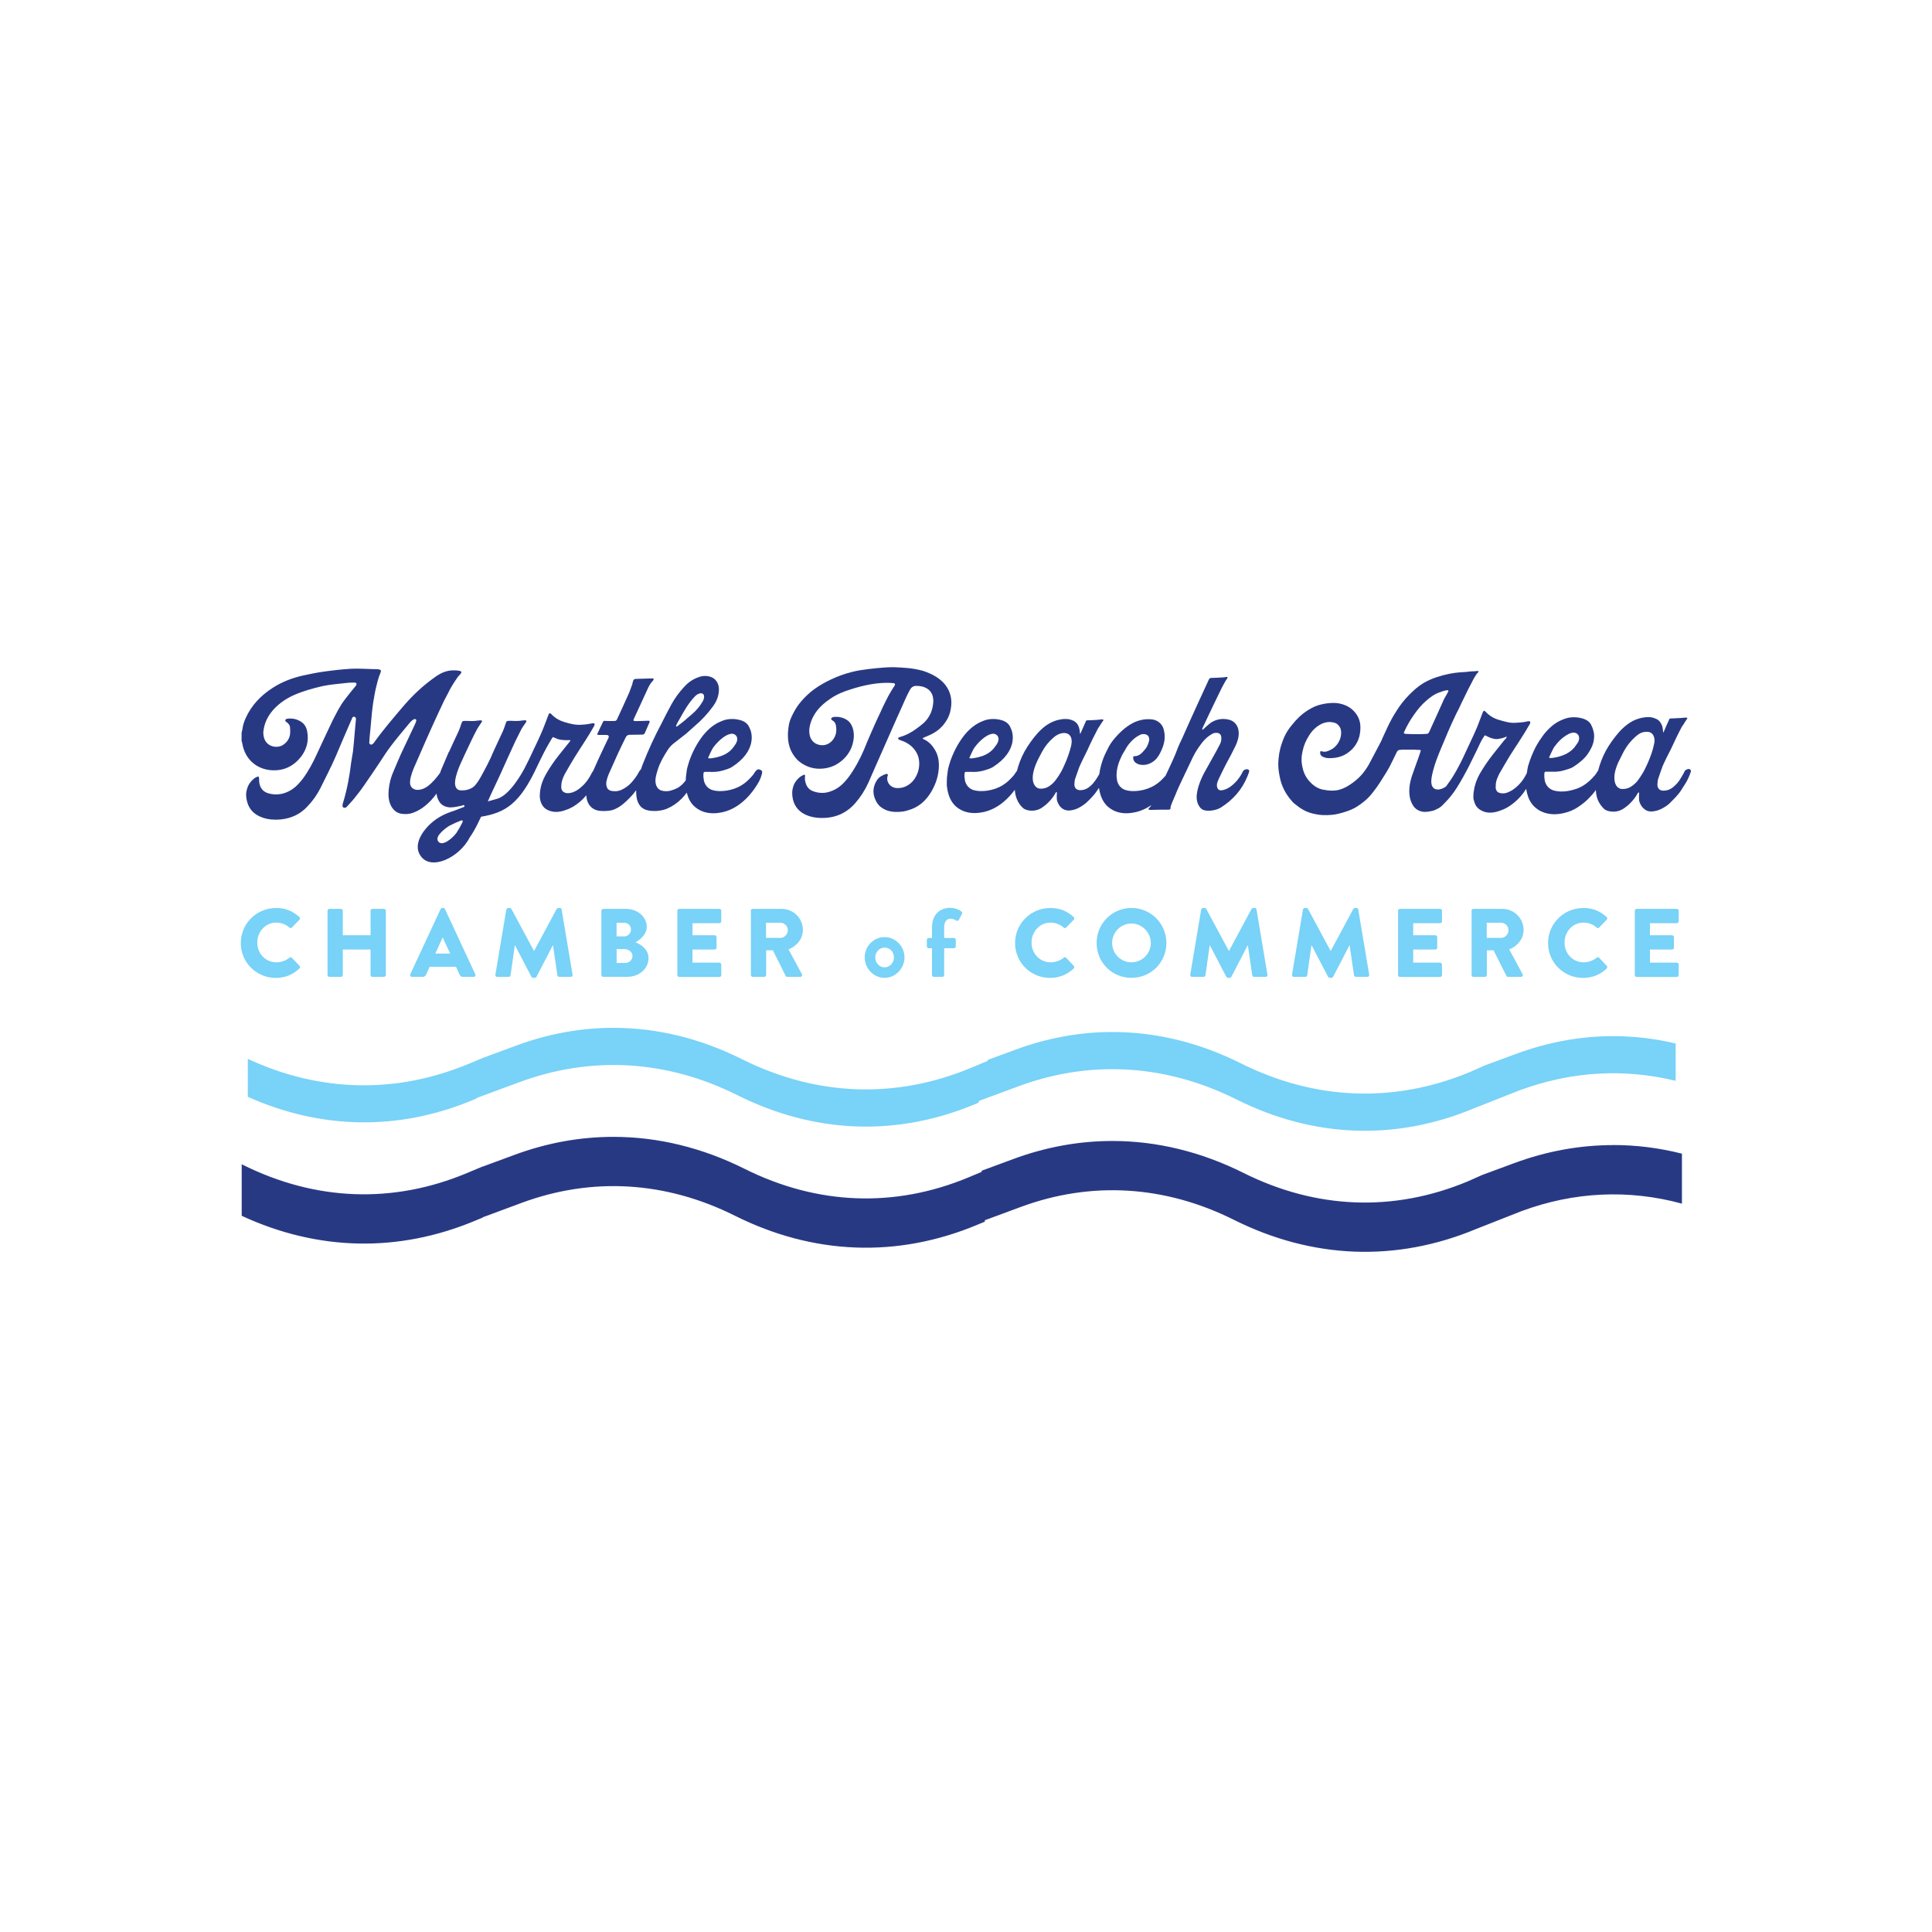 <?xml version="1.0" encoding="UTF-8"?> <svg xmlns="http://www.w3.org/2000/svg" id="Layer_1" viewBox="0 0 300 300"><defs><style>.cls-1{fill:#79d2f7;}.cls-1,.cls-2{stroke-width:0px;}.cls-2{fill:#283984;}</style></defs><path class="cls-2" d="m117.96,119.47c-.31-.06-.45.06-.68.34-.2.28-.31.51-.56.76-.42.48-.98,1.01-1.55,1.35-1.43.9-3.4,1.12-4.56.76-.65-.22-1.07-.68-1.27-1.32-.03-.11-.06-.22-.06-.34-.03-.17-.06-.34-.06-.48,0-.17,0-.34.03-.51,0-.06.06-.17.2-.17h.87c.65.03,1.29-.03,1.94-.22.48-.14.96-.28,1.38-.53,3.85-2.47,3.18-5.29,2.76-6.05-.25-.73-.9-1.12-1.57-1.27-.84-.22-1.86-.2-2.67.14-1.27.48-2.19,1.27-3.04,2.33-.45.59-.87,1.24-1.24,1.94-.42.82-.79,1.69-1.04,2.59-.11.34-.2.7-.25,1.24-.07.39-.1.78-.11,1.15-.38.51-.83.96-1.41,1.24-.62.28-1.24.51-1.91.42-.73-.06-1.07-.37-1.29-.96-.11-.37-.11-.76-.06-1.12.08-.42.2-.87.34-1.29.34-1.07.9-2.02,1.49-2.95.31-.51.73-.93,1.21-1.27.56-.45,1.13-.87,1.69-1.32.45-.39.87-.79,1.32-1.18,1.07-.9,2-1.91,2.81-3.01.59-.79,1.01-1.72.96-2.9-.08-.76-.45-1.38-1.15-1.69-.65-.25-1.32-.25-2,0-.9.31-1.66.84-2.28,1.55-.76.82-1.41,1.72-1.94,2.67-.53.96-1.01,1.91-1.49,2.87-1.13,2.11-2.11,4.25-2.98,6.47-.1.26-.19.52-.28.78-.11.07-.2.19-.28.35-.34.65-.76,1.21-1.24,1.74-.45.48-.98.84-1.57,1.1-.48.2-.96.22-1.43.14-.34-.06-.62-.23-.73-.53-.14-.34-.17-.73-.06-1.1.08-.31.17-.65.31-.96.48-1.07.96-2.17,1.46-3.26.37-.82.79-1.63,1.18-2.45.11-.25.28-.39.56-.42.67,0,1.32-.03,2-.03.2,0,.34-.06.42-.25.17-.42.37-.84.56-1.29.06-.11.11-.25.17-.37.08-.25-.17-.25-.17-.25-.65.03-1.32.06-2,.06-.34,0-.39-.08-.25-.39.14-.28.28-.59.42-.9.62-1.32,1.21-2.64,1.83-3.97.2-.39.39-.7.7-1.01.03-.06.11-.14.11-.28-.03-.08-.17-.08-.2-.08-.2,0-2.14.06-2.56.08-.45,0-.45.39-.56.82-.14.39-.42,1.15-.45,1.24-.08.17-.17.37-.25.56-.53,1.21-1.1,2.42-1.66,3.63-.08.17-.17.28-.37.28-.45,0-.87.03-1.32,0-.42-.03-.42-.06-.59.34-.23.45-.42.87-.62,1.32-.06.11-.11.2-.17.34,0,0-.08.14.08.14.06.03.11.03.17.03h1.1c.39,0,.51.14.37.51-.03.06-.06.11-.08.14-.28.62-.59,1.21-.87,1.83-.49,1.02-.95,2.05-1.41,3.1-.04.04-.08.09-.11.14-.11.22-.25.45-.37.67-.48.87-1.13,1.58-1.94,2.14-.48.31-1.01.53-1.6.51-.31-.03-.59-.11-.79-.39-.14-.22-.17-.51-.14-.76,0-.65.25-1.24.53-1.8.51-.9,1.01-1.77,1.55-2.64.51-.84,1.07-1.66,1.6-2.5.45-.7.9-1.43,1.32-2.17.03-.06.08-.14.11-.2.25-.51-.31-.39-.31-.39-.59.14-1.15.2-1.74.23-.9.06-1.74-.17-2.59-.42-.76-.23-1.43-.62-2-1.21-.25-.28-.37-.11-.42-.03,0,.03,0,.06-.03.08-.14.37-.28.73-.42,1.1-.53,1.46-1.18,2.84-1.86,4.25-.45.98-.93,2-1.43,2.95-.34.65-2.27,4.19-4.26,4.77-.53.16-1.01.29-1.46.41.23-.54.43-.99.46-1.04.45-.98,1.01-2.14,1.46-3.12.34-.76.67-1.52,1.01-2.25.2-.42,1.1-2.42,1.35-2.95.31-.65.65-1.27.96-1.91,0,0,.39-.62.53-.79.11-.17.34-.42.14-.51-.17-.08-.76.06-1.29.08-.53.03-1.52-.11-1.69.06-.14.14-.31.9-.59,1.52-.53,1.12-1.86,3.99-1.88,4.11-.37.79-.76,1.55-1.18,2.31-.37.68-.73,1.38-1.24,1.97-.45.53-1.35.9-2.39.79-.37-.06-.62-.34-.7-.7-.06-.25-.06-.51-.03-.76.14-.96.48-1.86.87-2.73.2-.45.39-.87.59-1.29.34-.73.67-1.43,1.01-2.14.31-.65.62-1.27.96-1.91,0,0,.39-.62.51-.79.11-.17.37-.42.17-.51-.2-.08-.76.06-1.29.08-.56.03-1.52-.11-1.69.06-.14.14-.31.9-.59,1.52-.48,1.04-1.01,2.14-1.49,3.21h-.03c-.06.17-.9,2.08-1.21,2.84-.05.14-.1.29-.15.43-.56.76-1.17,1.5-1.93,2.07-.48.34-.98.56-1.6.56-.7-.03-1.18-.51-1.13-1.21,0-.28.06-.53.11-.79.25-.98.7-1.91,1.1-2.81.7-1.63,1.41-3.23,2.14-4.86.65-1.41,1.29-2.84,1.97-4.25.14-.31.34-.59.48-.9.45-.96,1.01-1.86,1.63-2.73.11-.17.31-.31.42-.48.2-.22.14-.39-.14-.45-.31-.06-.59-.08-.9-.08-1.04-.03-1.97.37-2.81.96-1.86,1.29-3.49,2.81-4.95,4.5-1.6,1.88-3.23,3.77-4.67,5.79-.06.06-.11.14-.2.2-.11.08-.22.11-.37.03-.11-.06-.14-.17-.14-.28.03-.31.03-.62.06-.9.2-1.74.28-3.49.53-5.2.14-.76.25-1.55.42-2.28.2-.84.39-1.66.73-2.45.14-.34.08-.45-.28-.53-.25-.03-.53-.03-.79-.03-1.15-.03-2.31-.11-3.43-.06-1.46.08-2.9.25-4.33.45-1.01.14-2,.34-3.01.56-1.74.37-3.4.98-4.92,1.97-1.83,1.18-3.29,2.7-4.19,4.72-.2.45-.37.93-.45,1.43-.03.28-.11.56-.17.84v1.24c.03.14.11.25.11.39.45,2.67,2.47,4.05,4.58,4.16,1.86.11,3.37-.62,4.53-2.08.87-1.13,1.24-2.45.98-3.88-.11-.65-.39-1.21-.96-1.57-.65-.42-1.32-.56-2.08-.48-.17.03-.34.06-.37.25-.03.17.11.23.23.31.31.22.51.51.51.9.03.31.03.65,0,.96-.11.68-.45,1.21-1.01,1.6-.87.65-2.62.45-3.04-1.07-.11-.39-.14-.82-.06-1.24.2-1.27.79-2.33,1.66-3.26.87-.9,1.86-1.57,2.98-2.08,1.46-.65,2.98-1.07,4.53-1.43,1.21-.25,2.42-.34,3.66-.48.42-.06.84-.06,1.29-.06.28,0,.39.2.23.45-.06.08-.11.17-.2.25-.51.62-1.04,1.27-1.52,1.91-.79,1.01-1.35,2.19-1.94,3.32-.84,1.74-1.63,3.49-2.45,5.23-.59,1.29-1.27,2.56-2.11,3.71-.48.62-.98,1.21-1.63,1.66-1.13.76-2.36,1.04-3.71.68-.79-.22-1.27-.73-1.43-1.52-.06-.28-.06-.56-.06-.82-.03-.08-.03-.22-.06-.25-.06-.06-.2-.03-.28.03-.11.03-.22.11-.34.17-.59.45-1.04,1.04-1.21,1.77-.2.65-.14,1.29.03,1.91.34,1.29,1.21,2.05,2.42,2.47.9.31,1.86.37,2.81.28,1.63-.17,3.04-.82,4.13-2.02.82-.84,1.49-1.8,2.02-2.84.82-1.69,1.69-3.32,2.42-5.03.76-1.83,1.55-3.63,2.33-5.43.08-.14.14-.31.2-.48.06-.11.17-.17.31-.14.14.03.22.11.25.25.03.06,0,.14,0,.2-.06.62-.11,1.24-.17,1.86-.08,1.01-.17,2.02-.28,3.04-.08.59-.2,1.15-.28,1.72-.25,2.08-.62,4.16-1.24,6.19-.06.14-.08.31-.11.48-.03.34.25.48.53.34.06-.03.11-.08.14-.11.39-.45.79-.84,1.15-1.29.56-.7,1.12-1.41,1.63-2.17.79-1.12,1.55-2.28,2.31-3.4.59-.9,1.18-1.83,1.83-2.67.9-1.18,1.83-2.28,2.76-3.4.17-.2.31-.37.51-.51.08-.08.2-.14.31-.17.22-.03.31.06.28.28-.06.17-.11.37-.2.53-.73,1.55-1.46,3.09-2.19,4.64-.39.87-.76,1.77-1.13,2.64-.42.93-.67,1.91-.76,2.92-.08.87-.03,1.74.42,2.56.34.56.79.96,1.41,1.1.59.11,1.18.11,1.77-.06.59-.2,1.15-.48,1.66-.84.62-.45,1.18-.96,1.66-1.55.18-.21.35-.43.52-.65.04.49.21.96.49,1.35.39.53.96.76,1.63.79.62,0,1.21-.14,1.83-.28.11-.03.31-.17.37.03.06.17-.14.22-.25.25-.65.25-1.27.51-1.88.7-1.27.45-2.39,1.1-3.32,2.02,0,0-2.95,2.7-1.29,4.89,1.63,2.22,5.96.2,7.59-2.98.2-.28.37-.56.56-.87.44-.74.8-1.53,1.18-2.31,3.77-.63,6-2,8.67-7.74.41-.89.73-1.49,1.13-2.3.39-.78,1.19-2.11,1.19-2.11.14-.25.17-.25.42-.11.31.14.67.28,1.05.32,1.22.15,1.61-.11,1.31.27-.65.82-1.04,1.29-1.69,2.11-.76.96-1.43,1.94-2.02,2.98-.48.84-.79,1.72-.9,2.67-.06.53-.08,1.04.08,1.52.2.62.53,1.1,1.18,1.38.84.39,1.8.31,2.7-.03.87-.28,1.49-.68,2.14-1.21.41-.34.76-.7,1.08-1.08.01.19.03.38.07.58.17.76.68,1.66,1.97,1.83,1.01.11,1.8-.06,2-.11.62-.2,1.18-.53,1.69-.96.76-.64,1.44-1.34,2.01-2.12,0,.33,0,.66.05.99.17,1.21.76,2.02,2.08,2.19,1.35.17,2.36-.2,2.64-.31.87-.37,1.63-.9,2.31-1.58.28-.29.54-.6.78-.92.18.74.5,1.45,1.05,2.01.62.62,2,1.6,4.58,1.01,3.07-.73,4.84-3.52,5.29-4.25.34-.53.53-.93.7-1.52.14-.48.17-.7-.34-.84Zm-7.99-1.83c.17-.37.56-1.27.79-1.58.96-1.29,2.02-1.97,2.59-2.08.73-.25,1.69.51.73,1.77-.31.45-.93,1.38-2.62,1.8-.22.06-1.63.39-1.49.08Zm-4.98-4.98c.08-.2.2-.42.31-.62.11-.2.23-.39.34-.59.62-1.12,1.27-2.25,2.17-3.21.25-.28.56-.53.96-.59.31-.03.56.17.56.48s-.08.56-.22.79c-.42.7-.9,1.32-1.52,1.86-.48.39-.93.82-1.41,1.21-.28.22-.56.45-.84.65-.2.23-.45.23-.34.03Zm-33.19,15.05c-.28.56-.59,1.12-.93,1.63-.68.9-2.25,2.19-2.84,1.29-.62-.87,1.57-2.31,1.72-2.39.59-.31,1.21-.59,1.86-.84,0,0,.17-.03.22.03.06.08,0,.22-.03.28Z"></path><path class="cls-2" d="m143.08,104.11c-1.41-.39-2.87-.45-4.33-.51-.82,0-1.66.06-2.5.14-.9.08-1.83.2-2.73.34-1.8.31-3.49.9-5.12,1.74-.87.45-1.69.96-2.45,1.57-1.1.93-2.05,1.97-2.7,3.23-.31.59-.59,1.15-.73,1.8-.11.67-.2,1.32-.17,1.97.03,1.27.42,2.39,1.24,3.35.42.53,1.74,1.63,3.68,1.63.82,0,1.6-.17,2.36-.53,2.81-1.49,2.92-3.99,2.95-4.44.03-.87-.17-1.8-.82-2.42-.25-.22-1.07-.79-2.31-.65-.06.03-.17.06-.23.08-.22.14-.2.34.03.45.39.22.56.59.59,1.04.03.25.03.51,0,.76-.14,1.12-1.15,2.33-2.64,2-.73-.17-1.18-.62-1.41-1.27-.17-.56-.17-1.15-.03-1.72.42-1.8,1.57-3.07,3.04-4.08.73-.53,1.55-.93,2.39-1.24,4.78-1.72,7.37-1.27,7.56-1.27s.28.14.2.34c0,.03-.03.06-.06.08-.34.53-.7,1.1-.98,1.63-.28.53-.53,1.07-.79,1.58-.14.34-.31.65-.45.98-.28.59-.56,1.18-.82,1.77-.42.96-.84,1.88-1.24,2.84-.59,1.55-1.29,3.01-2.19,4.42-.42.67-.87,1.29-1.43,1.86-.65.67-1.38,1.12-2.25,1.38-1.04.34-2.11.06-2.5-.11-.62-.23-.98-.68-1.15-1.32-.11-.34-.14-.68-.08-1.01.03-.2-.06-.25-.23-.2-.08.03-.14.08-.2.11-.37.17-.65.45-.9.76-.42.51-.65,1.18-.67,1.94.03,2.95,2.45,3.97,4.95,3.88,2.22-.08,3.8-1.07,4.87-2.33.87-1.01,1.43-1.91,2-3.12.39-.84.73-1.72,1.12-2.56,1.1-2.47,2.19-4.98,3.29-7.45.48-1.04.93-2.08,1.41-3.15.2-.42.39-.84.62-1.24.23-.45.59-.7,1.1-.65,1.55,0,2.84.9,2.5,2.95-.14,1.07-.62,2.02-1.41,2.78-.34.31-.73.59-1.1.87-.82.62-1.69,1.07-2.67,1.35-.11.03-.23.08-.23.23.03.14.14.14.23.2.31.11.62.23.93.37,1.21.62,1.8,1.6,2,2.36.2.79.14,1.58-.11,2.33-.23.65-.59,1.24-1.13,1.69-.62.51-1.29.76-2.11.73-1.07-.03-1.77-1.07-1.41-1.97.03-.03,0-.14-.03-.17-.06-.06-.17-.08-.22-.06-.56.2-1.1.45-1.43.96-.56.87-.73,1.83-.34,2.84.2.53.48,1.01.98,1.38.9.68,1.94.79,3.04.7.59-.03,1.15-.22,1.72-.42.79-.31,1.46-.76,2.02-1.35.53-.56.98-1.21,1.32-1.91.56-1.13.87-2.28.87-3.52,0-.87-.17-1.72-.65-2.47-.31-.53-.7-.98-1.21-1.32-.17-.11-.34-.2-.51-.28-.06-.03-.34-.11.11-.28.48-.22.96-.39,1.41-.65.68-.39,1.29-.9,1.74-1.55.51-.67.84-1.43.96-2.25.17-.96.59-4.42-4.58-5.96Z"></path><path class="cls-2" d="m193.82,119.47c-.34-.08-.65.03-.82.31-.06.08-.08.14-.11.22-.48.9-1.07,1.6-1.88,2.19-.37.25-.76.42-1.18.51-.51.11-.82-.14-.87-.67-.03-.37.14-.73.28-1.07.37-.82.79-1.6,1.18-2.39.51-.93,1.01-1.86,1.46-2.81,1.07-2.33.14-3.68-.98-3.99-.9-.25-1.88-.14-2.7.34-.45.25-1.32,1.12-1.41,1.18-.06.03-.11.03-.11-.06.03-.11.06-.22.11-.31.31-.68.62-1.32.93-1.97.62-1.32,1.27-2.64,1.91-3.97.23-.45.45-.87.7-1.29.06-.11.34-.42.28-.53-.03-.08-.25-.03-.28-.03-.48.11-1.97.11-2.25.14-.2,0-.28.08-.37.25-.59,1.27-1.18,2.56-1.77,3.85-.82,1.77-1.6,3.54-2.39,5.32-.25.53-.51,1.04-.7,1.55-.42,1.18-.98,2.31-1.49,3.43-.12.27-.25.53-.38.79-.03.04-.06.07-.1.11-.42.48-.98,1.01-1.55,1.35-1.43.9-3.4,1.12-4.56.76-.65-.22-1.07-.68-1.27-1.32-.03-.11-.06-.22-.06-.34-.03-.17-.06-.34-.06-.48-.03-1.18.34-2.22.84-3.26.17-.28.34-.59.51-.87.28-.53.65-1.01,1.07-1.43.39-.37.79-.67,1.29-.9.25-.11.51-.11.76-.06.34.08.56.31.59.68.03.14,0,.28-.03.42-.14.48-.31.93-.65,1.29-.42.51-.87,1.01-1.6,1.01-.17,0-.2.08-.2.22,0,.31.11.59.37.79.42.31.9.39,1.43.34.7-.08,1.35-.45,1.83-.98.39-.48.67-1.04.9-1.63.39-.96.48-1.94.2-2.93-.22-.84-.98-1.43-1.8-1.52-.96-.11-1.88.06-2.76.45-1.35.65-2.36,1.66-3.29,2.78-.2.28-.42.56-.59.87-.31.62-.65,1.24-.9,1.88-.31.82-.54,1.65-.65,2.51-.38.66-.76,1.29-1.32,1.8-.45.42-.96.68-1.57.7-.59.03-.98-.31-.98-.9.03-.28.03-.59.11-.84.2-.59.39-1.12.59-1.69.25-.68,1.18-2.47,1.32-2.78.51-1.15,1.07-2.28,1.66-3.4.03,0,.62-.98.79-1.18.14-.2-.08-.25-.51-.17-.39.06-1.72.11-1.94.11-.2,0-.22.11-.22.11-.28.65-.56,1.29-.87,1.97-.03.03-.06,0-.06-.03-.06-.28.03-1.58-1.18-2.05-.59-.25-1.21-.25-1.83-.14-1.49.25-2.64,1.1-3.6,2.17-.76.87-1.43,1.8-2,2.81-.53.97-.91,1.97-1.18,3.02-.03.03-.06.06-.09.1-.2.28-.31.51-.56.76-.42.48-.98,1.01-1.55,1.35-1.43.9-3.4,1.12-4.56.76-.65-.22-1.07-.68-1.27-1.32-.03-.11-.06-.22-.06-.34-.03-.17-.06-.34-.06-.48,0-.17,0-.34.03-.51,0-.06.06-.17.2-.17h.87c.65.03,1.29-.03,1.94-.22.48-.14.96-.28,1.38-.53,3.85-2.47,3.18-5.29,2.76-6.05-.25-.73-.9-1.12-1.57-1.27-.84-.22-1.86-.2-2.67.14-1.27.48-2.19,1.27-3.04,2.33-.45.59-.87,1.24-1.24,1.94-.42.82-.79,1.69-1.04,2.59-.11.34-.2.7-.25,1.24-.08.45-.11.9-.11,1.32v.59c.11,1.12.42,2.28,1.24,3.12.62.62,2,1.6,4.58,1.01,2.34-.56,3.92-2.31,4.74-3.43.07,1.06.42,1.99,1.19,2.76.28.28.65.39,1.01.45.79.11,1.55-.06,2.19-.56,1.29-.9,1.86-2.05,1.97-2.22.03-.03.06-.11.14-.08.03,0,.03.11.03.14-.03.39-.03.73,0,1.07.03.08.34,1.66,1.88,1.66.56-.03,1.1-.2,1.46-.39,1.07-.56,1.55-1.1,2.17-1.77.39-.42.72-.88,1.03-1.36.14,1,.47,1.99,1.19,2.74.62.62,2,1.63,4.58,1.01.9-.21,1.68-.61,2.36-1.07-.11.17-.24.36-.33.43-.17.17-.22.34.37.31.62-.03,1.88-.03,2.08-.03h.25s.48.03.56-.08c.06-.06.03-.17.06-.34v-.03s0-.03.03-.06c0-.06,0-.08.03-.14.2-.59.48-1.12.7-1.69.31-.82.7-1.58,1.04-2.33.56-1.18,1.1-2.33,1.66-3.49.39-.82.9-1.55,1.43-2.25.42-.53.9-.98,1.49-1.32.25-.14.48-.23.76-.2.42,0,.7.25.73.68.03.37-.03.7-.17,1.01-.2.37-.39.76-.59,1.12-.65,1.18-1.32,2.36-1.97,3.54-.42.82-.76,1.66-.96,2.53-.17.79-.23,1.58.14,2.31.25.48.59.82,1.15.87.37.06.73.03,1.1-.03.45-.08.84-.2,1.21-.42,1.88-1.18,3.29-2.76,4.13-4.81.11-.28.2-.48.28-.76.06-.2-.03-.31-.2-.37Zm-43.28-1.83c.17-.37.56-1.27.79-1.58.96-1.29,2.02-1.97,2.59-2.08.73-.25,1.69.51.73,1.77-.31.45-.93,1.38-2.62,1.8-.22.06-1.63.39-1.49.08Zm15.72-1.6c-.31,1.32-1.15,3.26-1.6,3.99s-.9,1.46-1.63,1.97c-.51.37-1.04.51-1.63.45-.45-.03-1.77-.84-.51-3.88.28-.65.62-1.27.93-1.86.45-.82,1.01-1.52,1.72-2.14.9-.82,1.77-.84,2.22-.65.93.45.62,1.69.51,2.11Z"></path><path class="cls-2" d="m262.46,119.46c-.15-.06-.31-.06-.46-.01-.15.05-.28.13-.38.25-.06.1-.11.19-.14.29-.21.39-.43.75-.65,1.1-.22.35-.5.67-.83.96-.48.46-1.02.71-1.62.72-.31.02-.56-.05-.74-.22-.18-.16-.28-.4-.28-.71.02-.15.03-.3.04-.45,0-.14.03-.28.07-.42.1-.31.2-.6.3-.88.11-.28.21-.56.3-.85.06-.17.15-.41.29-.7.13-.29.28-.58.42-.88.14-.3.28-.57.41-.81.13-.24.21-.4.25-.48.27-.6.55-1.19.83-1.77.28-.58.57-1.16.88-1.74.15-.21.28-.39.36-.54.09-.14.17-.28.26-.41.09-.13.15-.22.19-.28.08-.1.06-.16-.04-.19-.11-.03-.27-.02-.48.01-.1.02-.25.03-.45.04-.2.01-.41.02-.62.03-.21,0-.41.02-.58.03-.17.01-.29.01-.35.01-.1,0-.16.02-.2.06-.02.02-.03.04-.03.06-.15.33-.3.66-.45,1-.14.34-.29.68-.45,1.03-.04.04-.06.03-.06-.03-.02-.08-.03-.21-.04-.39-.01-.18-.05-.38-.12-.59-.07-.21-.18-.42-.35-.64-.16-.21-.4-.38-.71-.49-.31-.13-.62-.21-.93-.22-.31,0-.63.01-.96.07-.77.14-1.46.4-2.06.8-.6.4-1.15.87-1.65,1.43-.39.44-.75.91-1.1,1.39-.35.48-.67.98-.96,1.51-.53.98-.93,2.01-1.21,3.1-.03.04-.06.07-.09.12-.1.15-.18.29-.26.41-.08.12-.18.24-.32.38-.21.25-.46.5-.74.75-.28.25-.56.46-.85.64-.37.23-.76.42-1.19.56-.42.14-.85.25-1.27.32-.42.07-.83.09-1.22.07-.39-.02-.72-.08-1.01-.17-.66-.23-1.09-.69-1.3-1.36-.04-.15-.06-.27-.06-.35-.02-.1-.03-.18-.04-.26,0-.08-.01-.15-.01-.23v-.26c0-.08,0-.16.03-.26,0-.04.01-.08.04-.12.03-.04.08-.06.16-.06h.9c.71.04,1.38-.04,2-.23.25-.08.5-.15.74-.23.24-.08.47-.18.68-.32.98-.64,1.71-1.28,2.17-1.94.46-.66.76-1.27.9-1.84.13-.57.16-1.07.07-1.51-.09-.43-.19-.75-.3-.94-.14-.39-.35-.68-.65-.88-.3-.2-.62-.34-.97-.42-.44-.12-.91-.16-1.39-.14-.48.02-.94.12-1.36.29-.66.25-1.23.57-1.72.97-.49.4-.96.87-1.4,1.43-.23.31-.45.63-.67.96-.21.33-.42.68-.61,1.04-.21.42-.41.86-.59,1.3-.18.44-.34.9-.48,1.36-.06.17-.11.36-.14.56-.04.2-.08.44-.12.71,0,.02,0,.03,0,.05-.01.02-.02.05-.04.07-.07.12-.13.23-.19.35-.48.89-1.15,1.62-2,2.2-.25.15-.51.29-.78.39-.27.11-.56.15-.87.13-.15-.02-.3-.05-.45-.1-.14-.05-.27-.15-.36-.3-.14-.21-.18-.47-.14-.78,0-.33.05-.65.16-.96.11-.31.24-.61.39-.9.27-.46.54-.92.8-1.38.26-.45.53-.9.8-1.35.27-.44.55-.87.83-1.29.28-.41.55-.84.83-1.29.23-.37.46-.73.7-1.1.23-.37.45-.74.67-1.13.02-.04.04-.07.06-.1.02-.03.04-.06.06-.1.1-.23.08-.37-.06-.41-.08-.02-.16-.02-.26,0-.31.08-.61.13-.9.16-.29.03-.59.05-.9.07-.46.04-.91,0-1.35-.09-.43-.1-.87-.21-1.32-.35-.81-.23-1.5-.65-2.06-1.25-.14-.15-.23-.21-.29-.16-.06.05-.11.09-.14.13,0,.04-.01.07-.03.09l-.43,1.13c-.27.75-.57,1.49-.9,2.2-.33.71-.67,1.44-1.01,2.17-.23.5-.47,1.01-.71,1.52-.24.51-.5,1.02-.77,1.52-.17.33-.36.66-.55.98-.19.33-.4.66-.61.98-.23.33-.47.66-.71,1-.27.22-.58.37-.94.45-.21.06-.42.06-.64.01-.21-.05-.38-.16-.49-.33-.04-.04-.08-.11-.13-.22-.05-.11-.08-.26-.1-.46-.02-.2-.01-.45.03-.75.04-.3.12-.66.23-1.09.15-.6.34-1.18.55-1.75.21-.57.43-1.13.67-1.69.39-.93.78-1.85,1.17-2.78.4-.93.82-1.84,1.26-2.75.19-.35.37-.7.54-1.07.16-.37.33-.72.51-1.07.23-.5.47-.99.71-1.46.24-.47.49-.95.74-1.43.12-.25.25-.49.41-.72.15-.27.28-.44.38-.52.1-.08.13-.14.12-.2-.02-.08-.15-.1-.41-.06-.06.02-.14.03-.23.03h-.29c-.12,0-.24.01-.38.03-.1.02-.18.03-.25.03s-.15,0-.25.03c-.23.02-.58.04-1.06.07-.47.03-1.01.1-1.62.22-.61.12-1.26.29-1.95.51-.7.22-1.38.53-2.06.91-.42.25-.82.54-1.19.85-.37.32-.72.65-1.07,1-.41.41-.78.84-1.13,1.29-.35.45-.68.93-.98,1.43-.41.64-.77,1.3-1.1,1.98-.33.69-.65,1.38-.96,2.07-.04.1-.08.19-.12.29-.04.1-.09.19-.14.29-.27.5-.53.99-.78,1.48-.25.48-.51.98-.78,1.48-.33.66-.71,1.26-1.16,1.82-.44.56-.98,1.06-1.59,1.51-.37.27-.72.5-1.06.68-.34.18-.69.32-1.04.42-.36.1-.75.14-1.17.14s-.91-.06-1.45-.17c-.7-.15-1.35-.55-1.95-1.19-.61-.64-1-1.41-1.17-2.32-.1-.41-.14-.82-.13-1.23,0-.41.06-.83.16-1.23.17-.85.51-1.66,1.01-2.43.5-.81,1.15-1.41,1.94-1.8.41-.19.84-.29,1.3-.29.25.02.49.06.71.12.22.06.42.18.59.38.27.27.41.61.43,1.03.02.42-.05.82-.2,1.2-.27.66-.68,1.15-1.22,1.48-.27.15-.54.28-.8.36s-.56.07-.88-.04h-.09s-.02.07-.06.14c-.04.37.13.63.52.78.29.12.58.17.88.17s.6-.02.91-.06c.71-.1,1.34-.33,1.88-.7.42-.29.77-.6,1.04-.94.27-.34.48-.68.62-1.01.14-.34.25-.67.3-1,.06-.33.09-.62.09-.87.04-.79-.14-1.51-.55-2.14-.41-.64-.97-1.12-1.68-1.45-.62-.27-1.25-.41-1.9-.41s-1.29.08-1.93.23c-.35.08-.68.18-1,.32-.32.14-.63.3-.94.49-.54.33-1.03.7-1.46,1.1-.43.41-.84.86-1.23,1.36-.48.58-.86,1.18-1.13,1.8-.27.62-.47,1.2-.61,1.75-.14.55-.22,1.04-.26,1.48-.04.43-.06.75-.06.94,0,.37.02.73.07,1.09.05.36.11.71.19,1.06.13.68.36,1.31.67,1.91.31.6.69,1.15,1.13,1.65.12.15.25.29.39.41s.29.23.45.35c.41.33.84.6,1.3.83.46.22.96.38,1.48.48.42.1.84.15,1.25.17.41.02.82,0,1.25-.03.37-.02.77-.08,1.2-.19.43-.11.82-.22,1.14-.33.25-.08.54-.18.85-.32.32-.13.66-.32,1.01-.55.36-.23.73-.52,1.13-.85.4-.34.8-.77,1.2-1.29.39-.48.74-.98,1.07-1.49.33-.51.66-1.03.98-1.55.19-.31.37-.62.54-.94.16-.32.32-.64.48-.97.1-.21.2-.42.3-.62.11-.2.21-.41.3-.62.04-.1.1-.18.19-.26.09-.08.19-.12.3-.12.15-.02.27-.03.35-.03h1.97c.12.02.24.03.36.03h.39c.08,0,.13.02.16.06.03.04.01.14-.04.29-.21.64-.43,1.27-.67,1.9-.23.63-.45,1.26-.67,1.9-.12.39-.21.77-.28,1.14-.07.38-.1.76-.1,1.14,0,.71.13,1.34.41,1.88.27.6.7.99,1.27,1.19.27.1.54.14.81.13.27-.01.54-.04.81-.1.37-.06.7-.17,1.01-.35.35-.15.65-.37.91-.64.26-.27.52-.54.77-.81.07-.07.13-.15.19-.22.05-.05.09-.11.14-.17.03-.03.06-.06.08-.1.03-.03.05-.06.08-.09.37-.46.69-.92.96-1.36.35-.56.68-1.12.98-1.67.31-.55.61-1.12.9-1.69.21-.42.42-.84.62-1.26.2-.41.41-.83.62-1.26.15-.33.31-.66.46-.98.15-.33.34-.65.55-.96.08-.13.13-.21.17-.22.04,0,.13.02.26.1.15.08.31.15.46.22.15.07.32.12.49.16.31.1.61.12.91.07.3-.05.6-.12.91-.22.1-.04.16-.07.19-.09.03-.02.06-.03.1-.03.06,0,.08.03.06.1-.02.07-.14.21-.35.42-.33.42-.62.79-.87,1.09-.25.3-.54.66-.87,1.09-.79,1-1.49,2.03-2.09,3.07-.5.89-.81,1.81-.93,2.75-.04.27-.06.54-.06.8s.05.52.14.77c.1.33.24.61.43.84.19.23.45.42.78.58.44.21.9.3,1.38.28.47-.03.94-.13,1.4-.3.44-.15.84-.33,1.19-.54s.69-.44,1.01-.71c.75-.62,1.37-1.32,1.84-2.1,0-.02.02-.03.03-.05.07.4.16.8.29,1.19.18.56.49,1.06.91,1.51.15.15.36.32.62.51.26.18.58.34.97.48.39.13.83.22,1.35.25.51.03,1.1-.03,1.78-.19.79-.19,1.5-.49,2.11-.9.62-.41,1.15-.83,1.61-1.29s.83-.88,1.12-1.29c.02-.03.04-.06.06-.09.01.23.04.45.07.67.13.83.51,1.56,1.14,2.2.15.15.32.26.49.32s.36.11.55.14c.85.12,1.6-.08,2.26-.58.33-.23.61-.47.85-.72.24-.25.44-.48.61-.7.16-.21.29-.4.38-.56.09-.16.15-.27.19-.3.02-.02.04-.04.06-.07.02-.03.05-.03.09-.01.02,0,.03.02.03.06v.09c-.02.39-.02.75,0,1.1,0,.02.03.12.09.3.06.18.16.38.3.58.14.2.34.39.58.56.24.17.56.26.97.26.29-.02.56-.07.83-.14.26-.08.49-.16.68-.26.56-.29.99-.58,1.29-.87.3-.29.61-.61.94-.96.33-.35.62-.71.87-1.1.25-.39.5-.78.75-1.19.15-.27.29-.54.41-.81.12-.27.22-.55.32-.84.04-.17-.01-.3-.14-.38Zm-21.89-1.91c.04-.1.09-.22.16-.36.07-.14.14-.3.22-.46.08-.16.15-.32.23-.46.08-.14.14-.26.2-.33.5-.68,1-1.19,1.49-1.53.49-.35.88-.55,1.17-.61.19-.06.39-.06.58,0,.19.06.34.17.45.33.11.16.15.37.13.62-.02.25-.15.54-.41.87-.08.12-.18.26-.3.42-.13.16-.29.33-.51.51-.21.17-.47.34-.78.51-.31.16-.68.3-1.1.42-.06.02-.18.05-.36.09-.18.04-.37.07-.55.1-.18.03-.34.04-.48.03-.14,0-.18-.05-.14-.13Zm-20.74-3.55c-.48,0-.99-.02-1.53-.04-.15-.02-.25-.05-.29-.09-.04-.04-.02-.13.06-.29.21-.46.44-.92.7-1.36.25-.44.53-.88.84-1.3.27-.39.55-.75.85-1.1.3-.35.62-.68.97-.98.7-.62,1.33-1.04,1.9-1.26.57-.22,1-.35,1.29-.39.02,0,.06,0,.12-.01.06,0,.11,0,.14.04.04.04.04.09.01.14-.03.06-.05.11-.07.14-.1.19-.2.39-.32.58-.12.19-.21.37-.29.52-.33.73-.66,1.48-1,2.23-.34.75-.68,1.51-1.03,2.26-.04.1-.08.19-.13.29-.05.1-.09.19-.13.29-.08.19-.22.29-.43.29-.62.04-1.17.05-1.65.04Zm37.03,1.43c-.05.19-.08.35-.1.46-.08.35-.18.72-.32,1.12-.14.4-.29.79-.45,1.17-.16.39-.32.74-.48,1.06-.15.32-.29.57-.41.77-.23.39-.47.75-.72,1.1-.25.35-.57.66-.96.93-.5.37-1.06.52-1.68.46-.12,0-.27-.06-.46-.19-.19-.13-.35-.34-.46-.65-.12-.31-.16-.71-.13-1.22.03-.5.21-1.15.54-1.94.15-.33.31-.65.48-.97.16-.32.32-.63.48-.94.46-.83,1.05-1.56,1.77-2.2.46-.42.9-.67,1.32-.72.41-.06.74-.04.97.06.23.12.4.28.49.48.1.2.15.41.17.62.02.21,0,.42-.04.61Z"></path><path class="cls-2" d="m250.5,177.81c-5.16,0-10.33.93-15.4,2.81l-4.9,1.81-2.28,1.01c-11.48,4.8-23.52,4.34-34.83-1.31-6.61-3.3-13.48-4.96-20.36-4.96-5.16,0-10.33.93-15.4,2.81l-4.9,1.81v.18l-1.99.83c-11.48,4.8-23.52,4.34-34.83-1.31-6.61-3.3-13.48-4.96-20.36-4.96-5.16,0-10.33.93-15.4,2.81l-4.9,1.81v-.02l-2.46,1.03c-11.48,4.8-23.52,4.34-34.83-1.31-.04-.02-.08-.04-.13-.06v8c11.82,5.47,24.31,5.75,36.25.76l1.18-.49v-.04l6.04-2.24c10.94-4.05,22.39-3.36,33.1,1.99,12.22,6.11,25.24,6.6,37.64,1.42l1.18-.49v-.22l5.57-2.06c10.94-4.05,22.39-3.36,33.1,1.99,12.22,6.11,25.24,6.6,37.64,1.42l7.04-2.77c8.19-3.03,16.66-3.4,24.9-1.16v-7.76c-3.52-.89-7.08-1.34-10.65-1.34Z"></path><path class="cls-1" d="m151.96,170.97l6.19-2.29c4.8-1.78,9.7-2.66,14.58-2.66,6.51,0,13.01,1.57,19.27,4.7,11.97,5.98,24.71,6.46,36.85,1.39l7.05-2.78c8.02-2.97,16.19-3.47,24.3-1.5v-5.8c-3.23-.76-6.49-1.14-9.7-1.14-5.07,0-10.14.93-15.07,2.75l-4.87,1.8-2.25,1c-11.76,4.91-24.07,4.45-35.64-1.33-6.46-3.23-13.17-4.86-19.94-4.86-5.07,0-10.14.93-15.07,2.75l-4.28,1.58v.15l-2.57,1.07c-11.74,4.9-24.05,4.44-35.62-1.34-6.46-3.23-13.17-4.86-19.94-4.86-5.07,0-10.14.93-15.07,2.75l-5.24,1.94-2.08.87c-11.32,4.73-23.18,4.47-34.38-.74v5.89c11.41,5.11,23.48,5.29,34.94.5l.6-.25v-.07l6.66-2.46c11.2-4.14,22.9-3.44,33.85,2.04,11.97,5.98,24.71,6.46,36.85,1.39l.6-.25v-.25Z"></path><path class="cls-1" d="m42.83,140.99c1.51,0,2.62.47,3.65,1.4.14.12.14.3.02.42l-1.18,1.22c-.11.11-.27.11-.38,0-.56-.5-1.3-.77-2.04-.77-1.7,0-2.95,1.42-2.95,3.11s1.27,3.06,2.97,3.06c.71,0,1.48-.26,2.02-.72.11-.09.3-.09.39.02l1.18,1.25c.11.11.09.3-.02.41-1.03.99-2.32,1.46-3.66,1.46-3.01,0-5.44-2.4-5.44-5.41s2.43-5.44,5.44-5.44Z"></path><path class="cls-1" d="m50.86,141.42c0-.15.14-.29.29-.29h1.79c.17,0,.29.14.29.29v3.8h4.31v-3.8c0-.15.12-.29.29-.29h1.79c.15,0,.29.14.29.29v9.98c0,.15-.14.29-.29.29h-1.79c-.17,0-.29-.14-.29-.29v-3.96h-4.31v3.96c0,.15-.12.29-.29.29h-1.79c-.15,0-.29-.14-.29-.29v-9.98Z"></path><path class="cls-1" d="m63.7,151.3l4.72-10.15c.05-.09.15-.17.26-.17h.15c.11,0,.21.08.26.17l4.72,10.15c.09.2-.03.39-.26.39h-1.67c-.27,0-.39-.09-.53-.38l-.54-1.19h-4.1l-.54,1.21c-.08.18-.24.36-.54.36h-1.66c-.23,0-.35-.2-.26-.39Zm6.2-3.23l-1.15-2.49h-.02l-1.13,2.49h2.29Z"></path><path class="cls-1" d="m78.64,141.23c.02-.14.15-.24.27-.24h.24c.08,0,.21.06.26.15l3.5,6.51h.03l3.5-6.51c.05-.09.18-.15.26-.15h.24c.12,0,.26.11.27.24l1.7,10.13c.03.2-.11.33-.29.33h-1.78c-.14,0-.27-.12-.29-.24l-.68-4.66h-.03l-2.53,4.88c-.05.09-.18.17-.26.17h-.27c-.09,0-.21-.08-.26-.17l-2.55-4.88h-.03l-.66,4.66c-.02.12-.14.24-.29.24h-1.78c-.18,0-.32-.14-.29-.33l1.7-10.13Z"></path><path class="cls-1" d="m93.39,141.42c0-.15.12-.29.29-.29h3.51c1.78,0,3.24,1.22,3.24,2.8,0,1.16-1.04,2.01-1.75,2.38.8.33,2.02,1.07,2.02,2.46,0,1.69-1.49,2.91-3.29,2.91h-3.74c-.17,0-.29-.14-.29-.29v-9.98Zm3.53,3.99c.57,0,1.06-.48,1.06-1.09s-.48-1.03-1.06-1.03h-1.18v2.11h1.18Zm.2,4.12c.59,0,1.09-.48,1.09-1.1s-.65-1.06-1.24-1.06h-1.22v2.16h1.37Z"></path><path class="cls-1" d="m105.18,141.42c0-.15.12-.29.29-.29h6.24c.17,0,.29.14.29.29v1.64c0,.15-.12.29-.29.29h-4.18v1.87h3.44c.15,0,.29.14.29.29v1.64c0,.17-.14.29-.29.29h-3.44v2.04h4.18c.17,0,.29.14.29.29v1.64c0,.15-.12.29-.29.29h-6.24c-.17,0-.29-.14-.29-.29v-9.98Z"></path><path class="cls-1" d="m116.58,141.42c0-.15.12-.29.29-.29h4.51c1.81,0,3.29,1.46,3.29,3.26,0,1.39-.92,2.5-2.23,3.03l2.07,3.83c.11.2,0,.44-.26.44h-2c-.12,0-.21-.08-.24-.14l-2-3.99h-1.04v3.84c0,.15-.14.29-.29.29h-1.79c-.17,0-.29-.14-.29-.29v-9.98Zm4.6,4.22c.62,0,1.15-.57,1.15-1.21s-.53-1.15-1.15-1.15h-2.23v2.35h2.23Z"></path><path class="cls-1" d="m137.36,145.51c1.7,0,3.09,1.45,3.09,3.15s-1.39,3.18-3.09,3.18-3.09-1.45-3.09-3.18,1.39-3.15,3.09-3.15Zm0,4.7c.8,0,1.45-.69,1.45-1.55s-.65-1.52-1.45-1.52-1.45.68-1.45,1.52.63,1.55,1.45,1.55Z"></path><path class="cls-1" d="m144.72,147.24h-.51c-.17,0-.29-.14-.29-.29v-1.01c0-.17.12-.29.29-.29h.51v-1.63c0-1.99,1.22-3.05,2.82-3.05.8,0,1.51.35,1.78.59.09.08.12.24.06.35l-.51.96c-.06.12-.23.15-.36.08-.2-.12-.56-.3-.89-.3-.65,0-1.01.5-1.01,1.37v1.63h1.51c.17,0,.29.12.29.29v1.01c0,.15-.12.29-.29.29h-1.51v4.16c0,.15-.14.29-.29.29h-1.31c-.15,0-.29-.14-.29-.29v-4.16Z"></path><path class="cls-1" d="m163.06,140.99c1.51,0,2.62.47,3.65,1.4.14.12.14.3.02.42l-1.18,1.22c-.11.11-.27.11-.38,0-.56-.5-1.3-.77-2.04-.77-1.7,0-2.95,1.42-2.95,3.11s1.27,3.06,2.97,3.06c.71,0,1.48-.26,2.02-.72.11-.09.3-.09.39.02l1.18,1.25c.11.11.09.3-.02.41-1.03.99-2.32,1.46-3.66,1.46-3.01,0-5.44-2.4-5.44-5.41s2.43-5.44,5.44-5.44Z"></path><path class="cls-1" d="m175.69,140.99c3.01,0,5.43,2.43,5.43,5.44s-2.41,5.41-5.43,5.41-5.41-2.4-5.41-5.41,2.4-5.44,5.41-5.44Zm0,8.44c1.66,0,3.01-1.36,3.01-3s-1.36-3.03-3.01-3.03-3,1.37-3,3.03,1.36,3,3,3Z"></path><path class="cls-1" d="m186.54,141.23c.02-.14.15-.24.27-.24h.24c.08,0,.21.06.26.15l3.5,6.51h.03l3.5-6.51c.05-.09.18-.15.26-.15h.24c.12,0,.26.11.27.24l1.7,10.13c.03.2-.11.33-.29.33h-1.78c-.14,0-.27-.12-.29-.24l-.68-4.66h-.03l-2.53,4.88c-.05.09-.18.17-.26.17h-.27c-.09,0-.21-.08-.26-.17l-2.55-4.88h-.03l-.66,4.66c-.02.12-.14.24-.29.24h-1.78c-.18,0-.32-.14-.29-.33l1.7-10.13Z"></path><path class="cls-1" d="m202.34,141.23c.02-.14.15-.24.27-.24h.24c.08,0,.21.06.26.15l3.5,6.51h.03l3.5-6.51c.05-.09.18-.15.26-.15h.24c.12,0,.26.11.27.24l1.7,10.13c.03.2-.11.33-.29.33h-1.78c-.14,0-.27-.12-.29-.24l-.68-4.66h-.03l-2.53,4.88c-.05.09-.18.17-.26.17h-.27c-.09,0-.21-.08-.26-.17l-2.55-4.88h-.03l-.66,4.66c-.02.12-.14.24-.29.24h-1.78c-.18,0-.32-.14-.29-.33l1.7-10.13Z"></path><path class="cls-1" d="m217.09,141.42c0-.15.12-.29.29-.29h6.24c.17,0,.29.14.29.29v1.64c0,.15-.12.29-.29.29h-4.18v1.87h3.44c.15,0,.29.14.29.29v1.64c0,.17-.14.29-.29.29h-3.44v2.04h4.18c.17,0,.29.14.29.29v1.64c0,.15-.12.29-.29.29h-6.24c-.17,0-.29-.14-.29-.29v-9.98Z"></path><path class="cls-1" d="m228.49,141.42c0-.15.12-.29.29-.29h4.51c1.81,0,3.29,1.46,3.29,3.26,0,1.39-.92,2.5-2.23,3.03l2.07,3.83c.11.2,0,.44-.26.44h-2c-.12,0-.21-.08-.24-.14l-2-3.99h-1.04v3.84c0,.15-.14.29-.29.29h-1.79c-.17,0-.29-.14-.29-.29v-9.98Zm4.6,4.22c.62,0,1.15-.57,1.15-1.21s-.53-1.15-1.15-1.15h-2.23v2.35h2.23Z"></path><path class="cls-1" d="m245.82,140.99c1.51,0,2.62.47,3.65,1.4.14.12.14.3.02.42l-1.18,1.22c-.11.11-.27.11-.38,0-.56-.5-1.3-.77-2.04-.77-1.7,0-2.95,1.42-2.95,3.11s1.27,3.06,2.97,3.06c.71,0,1.48-.26,2.02-.72.11-.09.3-.09.39.02l1.18,1.25c.11.11.09.3-.02.41-1.03.99-2.32,1.46-3.66,1.46-3.01,0-5.44-2.4-5.44-5.41s2.43-5.44,5.44-5.44Z"></path><path class="cls-1" d="m253.85,141.42c0-.15.12-.29.29-.29h6.24c.17,0,.29.14.29.29v1.64c0,.15-.12.29-.29.29h-4.18v1.87h3.44c.15,0,.29.14.29.29v1.64c0,.17-.14.29-.29.29h-3.44v2.04h4.18c.17,0,.29.14.29.29v1.64c0,.15-.12.29-.29.29h-6.24c-.17,0-.29-.14-.29-.29v-9.98Z"></path></svg> 